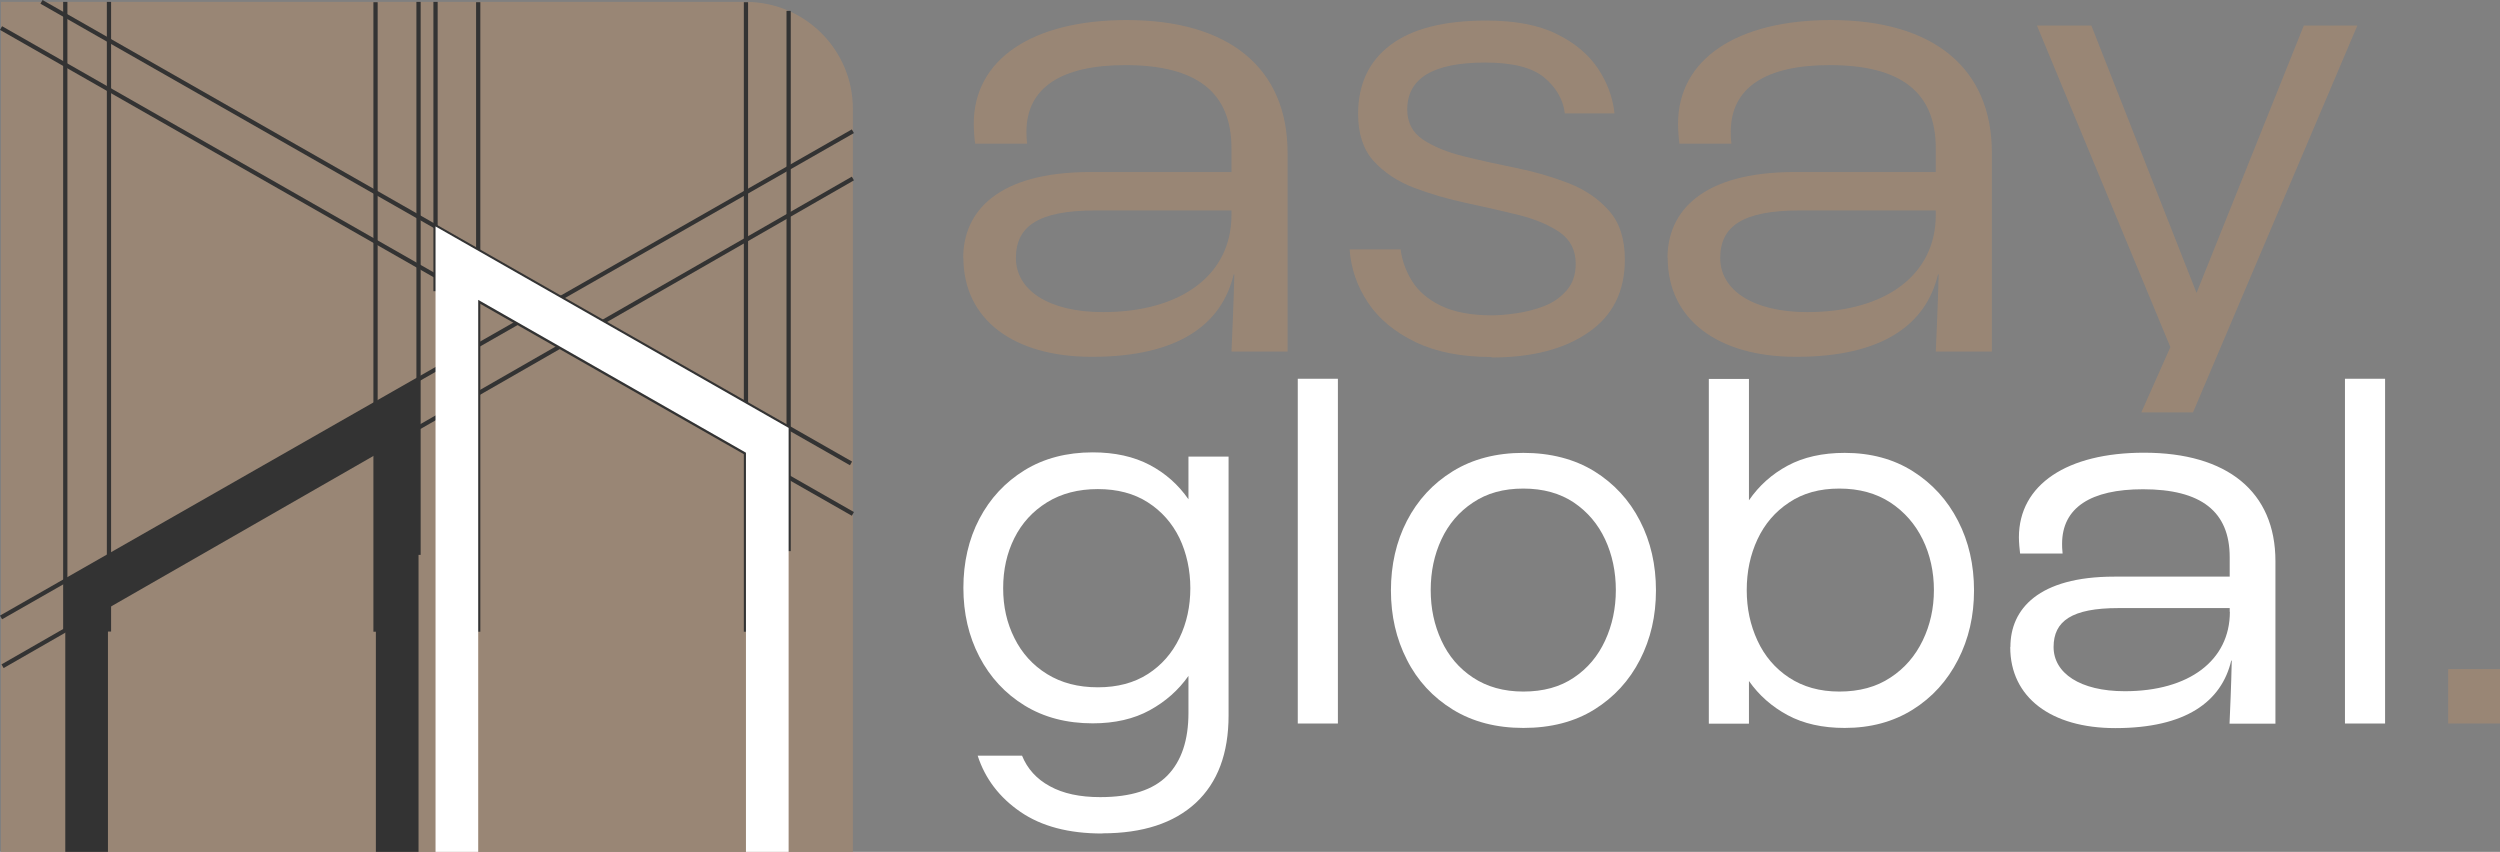 <?xml version="1.0" encoding="UTF-8"?>
<svg id="Layer_1" data-name="Layer 1" xmlns="http://www.w3.org/2000/svg" viewBox="0 0 147.06 50.11">
  <rect x="0" y="0" width="147.06" height="50.11" fill="#808080" stroke="none"/>
  <defs>
    <style>
      .cls-1 {
        fill: none;
        stroke: #333;
        stroke-miterlimit: 10;
        stroke-width: .25px;
      }

      .cls-2 {
        fill: #fff;
      }

      .cls-3 {
        fill: #333;
      }

      .cls-4 {
        fill: #998675;
      }
    </style>
  </defs>
  <path class="cls-4" d="M50.17,6.41v43.7H.06V.11h43.8c3.49,0,6.31,2.82,6.31,6.3Z"/>
  <path class="cls-2" d="M64.84,49.03c-1.97,0-3.57-.42-4.81-1.27-1.24-.85-2.08-1.95-2.52-3.31h2.61c.31.77.86,1.38,1.64,1.8.78.43,1.76.64,2.96.64,1.8,0,3.12-.42,3.95-1.27.83-.85,1.24-2.08,1.24-3.69v-2.17c-.59.84-1.35,1.51-2.28,2.02-.93.51-2.05.77-3.35.77-1.53,0-2.87-.35-4.01-1.05-1.14-.7-2.03-1.66-2.66-2.87-.63-1.21-.94-2.56-.94-4.05s.31-2.86.94-4.06c.63-1.2,1.51-2.15,2.66-2.86,1.14-.7,2.48-1.05,4.01-1.05,1.3,0,2.42.25,3.35.74.93.49,1.69,1.17,2.28,2.02v-2.51h2.36v15.22c0,2.24-.64,3.95-1.93,5.15-1.29,1.19-3.12,1.79-5.49,1.79ZM64.58,40.43c1.15,0,2.13-.26,2.94-.78.81-.52,1.43-1.23,1.86-2.12.43-.89.64-1.87.64-2.93s-.22-2.07-.64-2.95c-.43-.88-1.05-1.58-1.86-2.1-.81-.52-1.79-.78-2.94-.78s-2.15.26-2.99.78c-.84.52-1.48,1.22-1.92,2.1s-.66,1.86-.66,2.95.22,2.05.66,2.93c.44.89,1.08,1.6,1.92,2.12.84.52,1.83.78,2.99.78Z"/>
  <path class="cls-2" d="M76.34,42.56v-20.28h2.36v20.28h-2.36Z"/>
  <path class="cls-2" d="M137.94,42.56v-20.28h2.36v20.28h-2.36Z"/>
  <path class="cls-2" d="M89.61,42.82c-1.59,0-2.98-.36-4.15-1.08-1.17-.72-2.08-1.7-2.7-2.93-.63-1.23-.94-2.59-.94-4.08s.31-2.87.94-4.09c.63-1.22,1.53-2.2,2.7-2.92,1.17-.72,2.56-1.08,4.15-1.08s3,.36,4.17,1.08c1.16.72,2.06,1.69,2.69,2.92.63,1.22.94,2.59.94,4.09s-.31,2.85-.94,4.08c-.63,1.23-1.53,2.21-2.69,2.93-1.16.72-2.55,1.08-4.17,1.08ZM89.61,40.68c1.17,0,2.16-.27,2.97-.82.81-.54,1.42-1.27,1.84-2.18s.63-1.9.63-2.97-.21-2.08-.63-2.98c-.42-.9-1.03-1.62-1.84-2.17-.81-.54-1.8-.82-2.97-.82s-2.14.27-2.96.82c-.82.54-1.44,1.27-1.86,2.17-.42.9-.63,1.89-.63,2.98s.21,2.06.63,2.97,1.04,1.64,1.86,2.18c.82.54,1.8.82,2.96.82Z"/>
  <path class="cls-2" d="M108.51,42.82c-1.3,0-2.42-.25-3.35-.75-.93-.5-1.69-1.17-2.28-2.01v2.51h-2.36v-20.28h2.36v7.14c.59-.86,1.35-1.54,2.28-2.04.93-.5,2.05-.75,3.35-.75,1.53,0,2.87.36,4.01,1.08s2.03,1.69,2.66,2.92c.63,1.22.94,2.59.94,4.09s-.31,2.85-.94,4.08c-.63,1.23-1.51,2.21-2.66,2.93s-2.48,1.08-4.01,1.08ZM108.2,40.68c1.17,0,2.17-.27,3-.82.83-.54,1.46-1.27,1.9-2.18s.66-1.9.66-2.97-.22-2.08-.66-2.98c-.44-.9-1.07-1.62-1.9-2.17-.83-.54-1.83-.82-3-.82s-2.14.27-2.96.82c-.82.54-1.44,1.27-1.86,2.17-.42.9-.63,1.89-.63,2.98s.21,2.06.63,2.97c.42.91,1.04,1.64,1.86,2.18.82.54,1.8.82,2.96.82Z"/>
  <path class="cls-4" d="M144.01,42.56v-3.2h3.05v3.2h-3.05Z"/>
  <path class="cls-4" d="M87.74,21c-1.77,0-3.26-.29-4.48-.88-1.22-.59-2.15-1.36-2.79-2.32-.64-.96-1-2-1.08-3.13h3c.08.64.3,1.26.67,1.86.37.6.94,1.09,1.71,1.46.77.37,1.77.56,3,.56.38,0,.86-.04,1.42-.12.56-.08,1.11-.22,1.63-.42.53-.2.97-.51,1.33-.92.36-.41.54-.93.54-1.57,0-.79-.31-1.41-.92-1.84-.62-.43-1.41-.77-2.38-1.02-.98-.24-2.01-.48-3.1-.71-1.09-.23-2.12-.53-3.1-.9-.97-.37-1.77-.9-2.38-1.57-.62-.68-.92-1.61-.92-2.78,0-1.74.63-3.09,1.9-4.05,1.27-.96,3.15-1.44,5.64-1.44,1.69,0,3.07.26,4.14.79,1.06.52,1.87,1.2,2.42,2.02.55.82.88,1.7.98,2.65h-2.92c-.1-.82-.51-1.52-1.21-2.11-.71-.59-1.87-.88-3.48-.88-3.05,0-4.58.92-4.58,2.76,0,.77.31,1.36.92,1.77.62.41,1.41.74,2.38.98.97.24,2.01.47,3.1.69,1.09.22,2.12.52,3.1.9.97.38,1.77.93,2.38,1.63.62.7.92,1.66.92,2.86,0,1.87-.71,3.3-2.14,4.28-1.42.99-3.33,1.48-5.71,1.48Z"/>
  <polygon class="cls-4" points="125.96 24.26 129 24.26 138.67 1.5 135.52 1.5 129.21 17.23 123.02 1.5 119.82 1.5 127.67 20.42 125.96 24.26"/>
  <path class="cls-4" d="M56.66,15.17c0-2.72,2.02-5.05,7.48-5.05h8.3v-1.4c0-3.3-2.06-4.89-6.24-4.89-3.76,0-5.82,1.32-5.82,3.92,0,.12,0,.39.04.7h-3.06c-.04-.27-.08-.82-.08-1.17,0-3.81,3.47-6.1,9-6.1,5.99,0,9.46,2.8,9.46,7.81v11.69h-3.3c.04-.89.12-2.68.17-4.54h-.04c-.7,2.95-3.26,4.85-8.34,4.85-4.63,0-7.56-2.21-7.56-5.83ZM72.44,12.65v-.27h-8.01c-3.35,0-4.67.93-4.67,2.8s1.9,3.18,5.12,3.18c4.63,0,7.56-2.21,7.56-5.71Z"/>
  <path class="cls-2" d="M118.26,38.05c0-2.22,1.65-4.13,6.11-4.13h6.79v-1.14c0-2.7-1.69-4-5.1-4-3.07,0-4.76,1.08-4.76,3.21,0,.1,0,.32.03.57h-2.5c-.03-.22-.07-.67-.07-.95,0-3.11,2.84-4.98,7.36-4.98,4.89,0,7.73,2.29,7.73,6.38v9.56h-2.7c.03-.73.1-2.19.13-3.71h-.03c-.57,2.41-2.67,3.97-6.82,3.97-3.78,0-6.18-1.81-6.18-4.76ZM131.16,35.99v-.22h-6.55c-2.73,0-3.81.76-3.81,2.29s1.55,2.6,4.19,2.6c3.78,0,6.18-1.81,6.18-4.67Z"/>
  <path class="cls-4" d="M98.09,15.17c0-2.72,2.02-5.05,7.48-5.05h8.3v-1.4c0-3.3-2.06-4.89-6.24-4.89-3.76,0-5.82,1.32-5.82,3.92,0,.12,0,.39.04.7h-3.06c-.04-.27-.08-.82-.08-1.17,0-3.81,3.47-6.1,9-6.1,5.99,0,9.46,2.8,9.46,7.81v11.69h-3.3c.04-.89.12-2.68.17-4.54h-.04c-.7,2.95-3.26,4.85-8.34,4.85-4.63,0-7.56-2.21-7.56-5.83ZM113.87,12.65v-.27h-8.01c-3.35,0-4.67.93-4.67,2.8s1.9,3.18,5.12,3.18c4.63,0,7.56-2.21,7.56-5.71Z"/>
  <line class="cls-1" x1="3.84" y1="37.15" x2="3.84" y2=".11"/>
  <line class="cls-1" x1="6.41" y1="37.15" x2="6.41" y2=".11"/>
  <line class="cls-1" x1="22.09" y1="37.16" x2="22.09" y2=".13"/>
  <line class="cls-1" x1="28.13" y1="37.16" x2="28.13" y2=".13"/>
  <line class="cls-1" x1="43.88" y1="37.16" x2="43.88" y2=".13"/>
  <line class="cls-1" x1="24.62" y1="32.64" x2="24.62" y2=".11"/>
  <line class="cls-1" x1="25.62" y1="17.13" x2="25.62" y2=".11"/>
  <line class="cls-1" x1="46.39" y1="32.42" x2="46.39" y2=".64"/>
  <line class="cls-1" x1=".06" y1="36.32" x2="50.17" y2="7.72"/>
  <line class="cls-1" x1=".15" y1="39.19" x2="50.17" y2="10.5"/>
  <line class="cls-1" x1="50.06" y1="27.26" x2="2.44" y2=".11"/>
  <line class="cls-1" x1="50.17" y1="30.23" x2=".06" y2="1.65"/>
  <polygon class="cls-2" points="46.39 25.17 46.39 50.11 43.88 50.11 43.88 26.63 28.13 17.64 28.13 50.11 25.62 50.11 25.62 13.32 46.39 25.17"/>
  <polygon class="cls-3" points="24.62 22.32 24.62 50.11 22.11 50.11 22.11 26.63 6.35 35.62 6.35 50.11 3.84 50.11 3.84 34.16 24.62 22.32"/>
</svg>